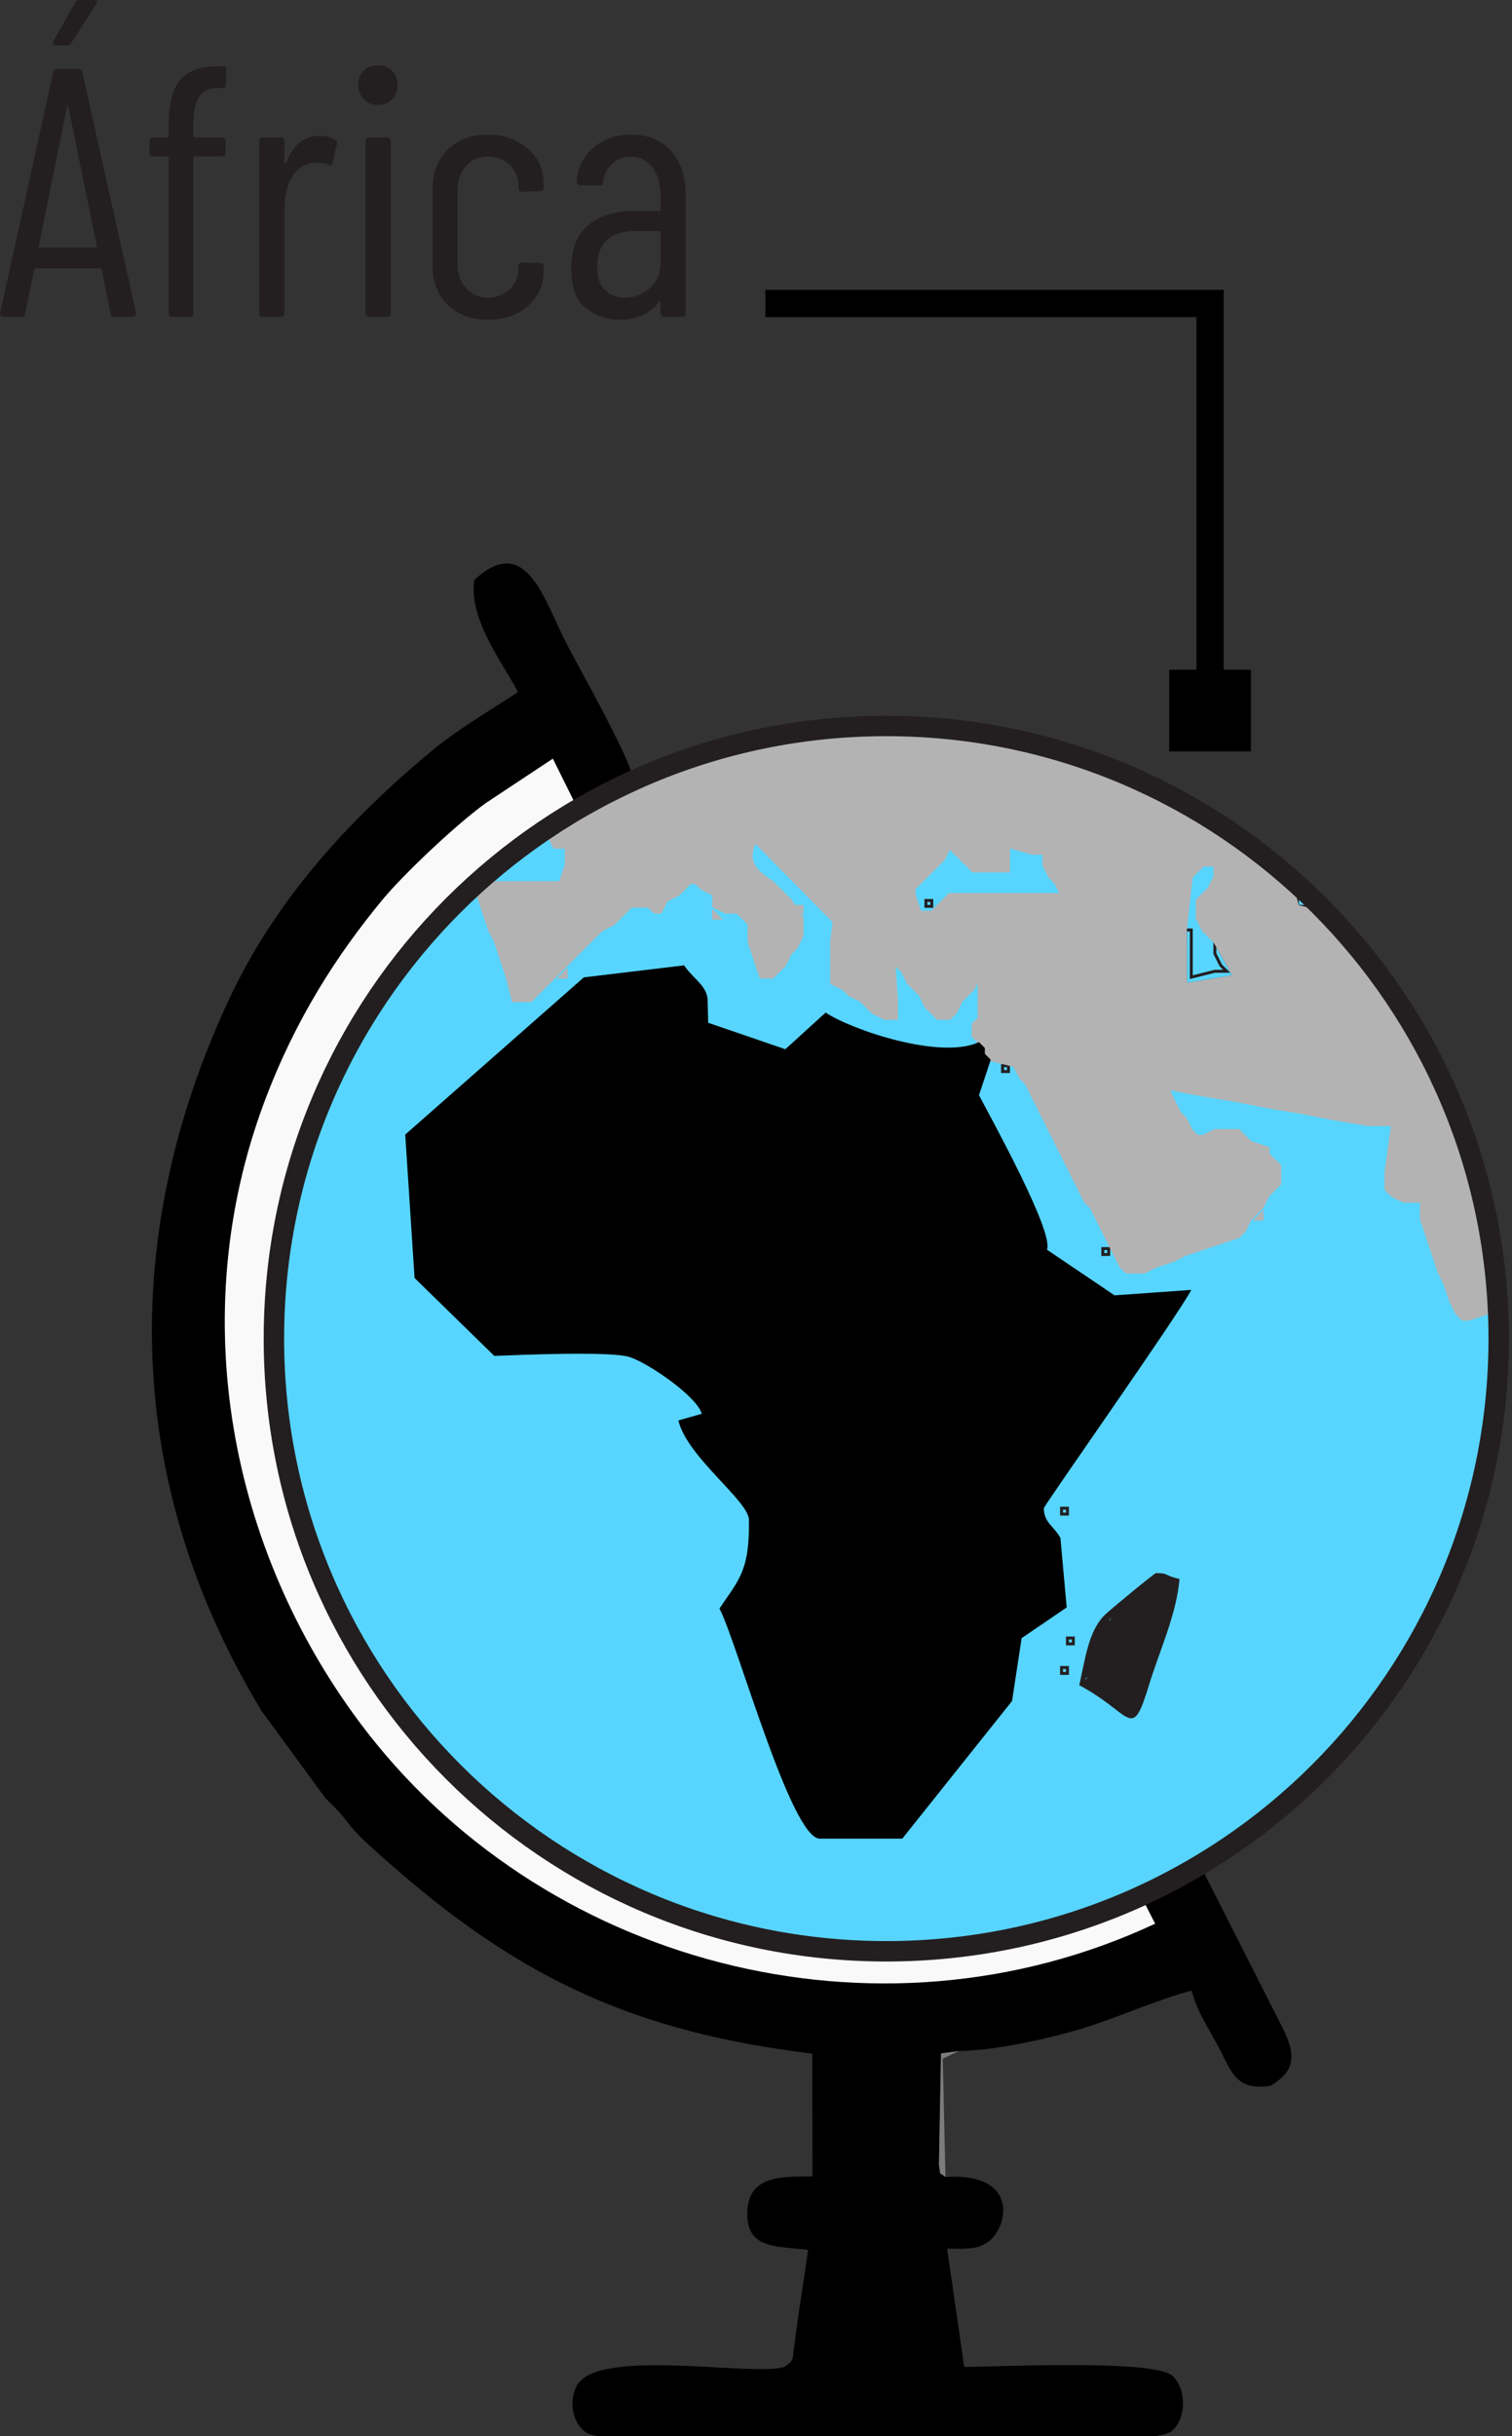 <svg xmlns:inkscape="http://www.inkscape.org/namespaces/inkscape" xmlns:sodipodi="http://sodipodi.sourceforge.net/DTD/sodipodi-0.dtd" xmlns:xlink="http://www.w3.org/1999/xlink" xmlns="http://www.w3.org/2000/svg" xmlns:svg="http://www.w3.org/2000/svg" id="svg1" width="148.024" height="238.385" viewBox="0 0 148.024 238.385" sodipodi:docname="DEL MUNDO JUEGOS catalogo.pdf"><rect x="0" y="0" width="148.024" height="238.385" fill="#333333" stroke="none"/><defs id="defs1"><clipPath id="clipPath432"><path d="m 862.169,1749.255 c 24.839,0 44.976,-20.137 44.976,-44.976 0,-24.84 -20.137,-44.976 -44.976,-44.976 -24.839,0 -44.976,20.137 -44.976,44.976 0,24.839 20.137,44.976 44.976,44.976" transform="translate(0,2.5000001e-5)" clip-rule="evenodd" id="path432"></path></clipPath><clipPath id="clipPath434"><path d="m 862.169,1749.255 c 24.839,0 44.976,-20.137 44.976,-44.976 0,-24.84 -20.137,-44.976 -44.976,-44.976 -24.839,0 -44.976,20.137 -44.976,44.976 0,24.839 20.137,44.976 44.976,44.976" transform="translate(0,2.5000001e-5)" clip-rule="evenodd" id="path434"></path></clipPath><clipPath id="clipPath436"><path d="m 862.169,1749.255 c 24.839,0 44.976,-20.137 44.976,-44.976 0,-24.84 -20.137,-44.976 -44.976,-44.976 -24.839,0 -44.976,20.137 -44.976,44.976 0,24.839 20.137,44.976 44.976,44.976" transform="translate(0,2.5000001e-5)" clip-rule="evenodd" id="path436"></path></clipPath><clipPath id="clipPath438"><path d="m 862.169,1749.255 c 24.839,0 44.976,-20.137 44.976,-44.976 0,-24.84 -20.137,-44.976 -44.976,-44.976 -24.839,0 -44.976,20.137 -44.976,44.976 0,24.839 20.137,44.976 44.976,44.976" transform="translate(0,2.5000001e-5)" clip-rule="evenodd" id="path438"></path></clipPath><clipPath id="clipPath440"><path d="m 862.169,1749.255 c 24.839,0 44.976,-20.137 44.976,-44.976 0,-24.84 -20.137,-44.976 -44.976,-44.976 -24.839,0 -44.976,20.137 -44.976,44.976 0,24.839 20.137,44.976 44.976,44.976" transform="translate(0,2.5000001e-5)" clip-rule="evenodd" id="path440"></path></clipPath><clipPath id="clipPath442"><path d="m 862.169,1749.255 c 24.839,0 44.976,-20.137 44.976,-44.976 0,-24.84 -20.137,-44.976 -44.976,-44.976 -24.839,0 -44.976,20.137 -44.976,44.976 0,24.839 20.137,44.976 44.976,44.976" transform="translate(0,2.5000001e-5)" clip-rule="evenodd" id="path442"></path></clipPath><clipPath id="clipPath444"><path d="m 862.169,1749.255 c 24.839,0 44.976,-20.137 44.976,-44.976 0,-24.84 -20.137,-44.976 -44.976,-44.976 -24.839,0 -44.976,20.137 -44.976,44.976 0,24.839 20.137,44.976 44.976,44.976" transform="translate(0,2.5000001e-5)" clip-rule="evenodd" id="path444"></path></clipPath><clipPath id="clipPath446"><path d="m 862.169,1749.255 c 24.839,0 44.976,-20.137 44.976,-44.976 0,-24.84 -20.137,-44.976 -44.976,-44.976 -24.839,0 -44.976,20.137 -44.976,44.976 0,24.839 20.137,44.976 44.976,44.976" transform="translate(0,2.5000001e-5)" clip-rule="evenodd" id="path446"></path></clipPath><clipPath id="clipPath448"><path d="m 862.169,1749.255 c 24.839,0 44.976,-20.137 44.976,-44.976 0,-24.84 -20.137,-44.976 -44.976,-44.976 -24.839,0 -44.976,20.137 -44.976,44.976 0,24.839 20.137,44.976 44.976,44.976" transform="translate(0,2.5000001e-5)" clip-rule="evenodd" id="path448"></path></clipPath><clipPath id="clipPath450"><path d="m 862.169,1749.255 c 24.839,0 44.976,-20.137 44.976,-44.976 0,-24.84 -20.137,-44.976 -44.976,-44.976 -24.839,0 -44.976,20.137 -44.976,44.976 0,24.839 20.137,44.976 44.976,44.976" transform="translate(0,2.5000001e-5)" clip-rule="evenodd" id="path450"></path></clipPath><clipPath id="clipPath452"><path d="m 862.169,1749.255 c 24.839,0 44.976,-20.137 44.976,-44.976 0,-24.84 -20.137,-44.976 -44.976,-44.976 -24.839,0 -44.976,20.137 -44.976,44.976 0,24.839 20.137,44.976 44.976,44.976" transform="translate(0,2.5000001e-5)" clip-rule="evenodd" id="path452"></path></clipPath><clipPath id="clipPath454"><path d="m 862.169,1749.255 c 24.839,0 44.976,-20.137 44.976,-44.976 0,-24.84 -20.137,-44.976 -44.976,-44.976 -24.839,0 -44.976,20.137 -44.976,44.976 0,24.839 20.137,44.976 44.976,44.976" transform="translate(0,2.5000001e-5)" clip-rule="evenodd" id="path454"></path></clipPath><clipPath id="clipPath456"><path d="m 862.169,1749.255 c 24.839,0 44.976,-20.137 44.976,-44.976 0,-24.84 -20.137,-44.976 -44.976,-44.976 -24.839,0 -44.976,20.137 -44.976,44.976 0,24.839 20.137,44.976 44.976,44.976" transform="translate(0,2.5000001e-5)" clip-rule="evenodd" id="path456"></path></clipPath><clipPath id="clipPath458"><path d="m 862.169,1749.255 c 24.839,0 44.976,-20.137 44.976,-44.976 0,-24.84 -20.137,-44.976 -44.976,-44.976 -24.839,0 -44.976,20.137 -44.976,44.976 0,24.839 20.137,44.976 44.976,44.976" transform="translate(0,2.5000001e-5)" clip-rule="evenodd" id="path458"></path></clipPath><clipPath id="clipPath460"><path d="m 862.169,1749.255 c 24.839,0 44.976,-20.137 44.976,-44.976 0,-24.84 -20.137,-44.976 -44.976,-44.976 -24.839,0 -44.976,20.137 -44.976,44.976 0,24.839 20.137,44.976 44.976,44.976" transform="translate(0,2.5000001e-5)" clip-rule="evenodd" id="path460"></path></clipPath><clipPath id="clipPath462"><path d="m 862.169,1749.255 c 24.839,0 44.976,-20.137 44.976,-44.976 0,-24.84 -20.137,-44.976 -44.976,-44.976 -24.839,0 -44.976,20.137 -44.976,44.976 0,24.839 20.137,44.976 44.976,44.976" transform="translate(0,2.5000001e-5)" clip-rule="evenodd" id="path462"></path></clipPath><clipPath id="clipPath464"><path d="m 862.169,1749.255 c 24.839,0 44.976,-20.137 44.976,-44.976 0,-24.84 -20.137,-44.976 -44.976,-44.976 -24.839,0 -44.976,20.137 -44.976,44.976 0,24.839 20.137,44.976 44.976,44.976" transform="translate(0,2.5000001e-5)" clip-rule="evenodd" id="path464"></path></clipPath></defs><g id="layer-Pr108" inkscape:groupmode="layer" inkscape:label="TEXTO" transform="translate(-11282.503,-157.203)"><path id="path425" d="m 881.914,1661.329 c -20.452,-9.548 -45.154,-3.011 -58.438,14.799 -9.478,12.708 -12.869,29.825 -6.964,45.576 2.275,6.069 5.345,10.778 8.63,14.762 1.592,1.931 5.531,5.636 7.628,7.135 l 4.909,3.252 1.633,-3.29 c -0.748,-0.795 -2.425,-1.639 -3.289,-2.293 -17.485,-13.232 -23.968,-35.771 -13.644,-56.399 4.229,-8.45 12.605,-16.619 22.208,-20.56 5.391,-2.212 11.651,-3.76 18.086,-3.497 10.65,0.435 10.022,1.765 17.557,3.805 z m -15.399,-18.592 c -0.542,0.435 -0.318,-0.037 -0.48,0.871 l 0.153,8.199 1.323,0.18 c 2.628,0.01 6.673,0.921 9.136,1.677 2.624,0.806 5.539,2.141 7.953,2.751 0.379,-1.556 1.396,-3.013 2.128,-4.441 0.815,-1.591 1.23,-2.941 3.652,-2.54 2.007,1.145 1.817,2.481 0.773,4.485 l -6.684,13.175 c 2.904,0.914 10.193,7.793 11.706,9.791 2.971,3.924 5.649,7.733 7.682,13.549 5.896,16.869 0.39,37.293 -11.923,47.311 -0.685,0.557 -0.74,0.721 -1.408,1.35 -2.293,2.163 -8.422,5.746 -11.439,7.017 -5.299,2.233 -11.679,3.59 -17.954,3.411 -3.212,-0.092 -6.761,-0.442 -9.661,-1.215 -2.978,-0.794 -5.246,-1.868 -7.955,-2.665 -0.53,1.875 -3.689,7.486 -4.723,9.443 -1.759,3.329 -3.001,8.458 -6.896,4.875 -0.381,-2.961 2.106,-6.054 3.221,-8.223 -2.279,-1.48 -4.527,-2.803 -6.418,-4.38 -6.006,-5.008 -11.372,-10.848 -14.784,-18.132 -8.099,-17.294 -7.752,-35.569 2.372,-52.283 l 4.683,-6.392 c 2.696,-2.608 0.529,-1.193 5.394,-5.388 9.121,-7.865 17.319,-11.776 30.369,-13.378 l 0.012,-9.007 c -2.318,0 -4.675,0.044 -4.784,-2.551 -0.118,-2.785 2.049,-2.559 4.464,-2.842 -0.208,-1.44 -0.43,-2.935 -0.662,-4.442 -0.119,-0.778 -0.211,-1.593 -0.327,-2.354 -0.193,-1.271 0.019,-1.285 -0.77,-1.804 -2.395,-0.717 -13.628,1.451 -15.22,-1.355 -0.592,-1.045 -0.414,-2.75 0.731,-3.497 1.317,-0.859 18.489,-0.45 21.57,-0.45 3.366,0 19.864,-0.667 21.401,0.613 1.012,0.843 1.129,3.033 0.03,4.044 -1.344,1.237 -13.161,0.646 -15.289,0.649 l -1.255,8.685 c 1.247,0 2.12,-0.106 2.966,0.465 1.501,1.012 2.434,5.135 -3.085,4.798" style="fill:#000000;fill-opacity:1;fill-rule:evenodd;stroke:none" transform="matrix(1.333,0,0,-1.333,10220,2560)"></path><path id="path426" d="m 881.914,1661.329 -1.685,3.291 c -7.535,-2.039 -6.907,-3.369 -17.557,-3.805 -6.435,-0.263 -12.694,1.285 -18.086,3.497 -9.604,3.941 -17.979,12.11 -22.208,20.56 -10.324,20.628 -3.841,43.167 13.644,56.399 0.864,0.654 2.542,1.497 3.289,2.293 l -1.633,3.29 -4.909,-3.252 c -2.097,-1.499 -6.036,-5.204 -7.628,-7.135 -3.285,-3.983 -6.355,-8.692 -8.63,-14.762 -5.905,-15.752 -2.514,-32.868 6.964,-45.576 13.283,-17.81 37.986,-24.347 58.438,-14.799" style="fill:#f9f9f9;fill-opacity:1;fill-rule:evenodd;stroke:none" transform="matrix(1.333,0,0,-1.333,10220,2560)"></path><path id="path427" d="m 866.514,1642.737 -0.197,8.684 1.193,0.566 -1.323,-0.18 -0.153,-8.199 c 0.162,-0.908 -0.062,-0.436 0.48,-0.871" style="fill:#7c7c7c;fill-opacity:1;fill-rule:evenodd;stroke:none" transform="matrix(1.333,0,0,-1.333,10220,2560)"></path><path id="path428" d="m 885.947,1779.268 h -32.657 v 2 h 32.657 l 1,-1 z m 0,2 h 1 v -1 z m -1,-30.885 v 29.884 h 2 v -29.884 z m 4,3 v -6 h -6 v 6 z" style="fill:#000000;fill-opacity:1;fill-rule:nonzero;stroke:none" transform="matrix(1.333,0,0,-1.333,10220,2560)"></path><path id="path429" d="m 8.741,0.001 c -0.164,0 -0.27,-0.082 -0.293,-0.234 L 7.804,-3.456 c 0,-0.023 0,-0.059 -0.035,-0.082 -0.023,-0.023 -0.07,-0.023 -0.094,-0.023 H 2.964 c -0.023,0 -0.047,0 -0.082,0.023 -0.023,0.023 -0.047,0.059 -0.047,0.082 l -0.656,3.223 c -0.023,0.152 -0.094,0.234 -0.281,0.234 H 0.573 c -0.082,0 -0.152,-0.023 -0.188,-0.082 -0.047,-0.047 -0.07,-0.129 -0.047,-0.199 L 4.241,-17.964 c 0.023,-0.164 0.129,-0.234 0.281,-0.234 h 1.559 c 0.188,0 0.258,0.07 0.293,0.234 l 3.949,17.684 v 0.047 c 0,0.152 -0.082,0.234 -0.234,0.234 z M 3.175,-5.179 c 0,0.082 0.023,0.105 0.07,0.105 H 7.359 c 0.047,0 0.082,-0.023 0.082,-0.105 L 5.355,-15.397 c -0.023,-0.047 -0.023,-0.07 -0.047,-0.07 -0.035,0 -0.035,0.023 -0.059,0.07 z M 4.417,-19.921 c -0.105,0 -0.176,-0.023 -0.211,-0.105 -0.023,-0.047 -0.023,-0.129 0.035,-0.199 l 1.605,-2.836 c 0.082,-0.129 0.188,-0.188 0.316,-0.188 h 1.066 c 0.105,0 0.176,0.023 0.211,0.082 0.023,0.082 0,0.152 -0.059,0.234 l -1.816,2.836 c -0.082,0.129 -0.188,0.176 -0.316,0.176 z m 11.944,3.129 c -0.656,0 -1.125,0.199 -1.406,0.645 -0.293,0.445 -0.422,1.148 -0.422,2.086 v 0.797 c 0,0.082 0.035,0.105 0.105,0.105 h 2.004 c 0.188,0 0.258,0.082 0.258,0.258 v 0.867 c 0,0.176 -0.07,0.258 -0.258,0.258 h -2.004 c -0.07,0 -0.105,0.023 -0.105,0.105 v 11.414 c 0,0.176 -0.07,0.258 -0.258,0.258 h -1.301 c -0.176,0 -0.258,-0.082 -0.258,-0.258 V -11.671 c 0,-0.082 -0.023,-0.105 -0.105,-0.105 h -1.043 c -0.176,0 -0.258,-0.082 -0.258,-0.258 V -12.901 c 0,-0.176 0.082,-0.258 0.258,-0.258 h 1.043 c 0.082,0 0.105,-0.023 0.105,-0.105 v -0.832 c 0,-1.5 0.281,-2.602 0.832,-3.27 0.551,-0.68 1.477,-1.02 2.777,-1.02 h 0.363 c 0.188,0 0.27,0.082 0.27,0.258 l -0.035,1.066 c 0,0.188 -0.07,0.27 -0.258,0.27 z m 7.465,3.504 c 0.445,0 0.809,0.105 1.113,0.293 0.129,0.07 0.164,0.176 0.129,0.328 l -0.305,1.359 c -0.035,0.152 -0.129,0.199 -0.316,0.152 -0.211,-0.105 -0.469,-0.152 -0.785,-0.152 -0.129,0 -0.223,0 -0.305,0.023 -0.621,0.023 -1.148,0.363 -1.535,0.961 -0.387,0.621 -0.598,1.383 -0.598,2.262 v 7.805 c 0,0.176 -0.082,0.258 -0.258,0.258 H 19.643 c -0.188,0 -0.27,-0.082 -0.27,-0.258 V -12.901 c 0,-0.176 0.082,-0.258 0.27,-0.258 h 1.324 c 0.176,0 0.258,0.082 0.258,0.258 v 1.57 c 0,0.047 0.023,0.07 0.047,0.07 0.035,0 0.059,-0.023 0.082,-0.047 0.492,-1.324 1.324,-1.98 2.473,-1.98 z m 4.266,-2.262 c -0.445,0 -0.785,-0.129 -1.043,-0.41 -0.281,-0.293 -0.41,-0.633 -0.41,-1.043 0,-0.445 0.129,-0.785 0.41,-1.066 0.258,-0.258 0.598,-0.387 1.043,-0.387 0.41,0 0.75,0.129 1.043,0.387 0.258,0.281 0.387,0.621 0.387,1.066 0,0.41 -0.129,0.75 -0.387,1.043 -0.293,0.281 -0.633,0.41 -1.043,0.41 z m -0.656,15.551 c -0.176,0 -0.258,-0.082 -0.258,-0.258 V -12.901 c 0,-0.176 0.082,-0.258 0.258,-0.258 h 1.324 c 0.188,0 0.27,0.082 0.27,0.258 v 12.645 c 0,0.176 -0.082,0.258 -0.27,0.258 z m 8.713,0.211 c -1.219,0 -2.215,-0.363 -2.941,-1.09 -0.75,-0.738 -1.113,-1.699 -1.113,-2.895 V -9.386 c 0,-1.172 0.363,-2.133 1.113,-2.883 0.762,-0.727 1.723,-1.102 2.941,-1.102 0.809,0 1.535,0.164 2.156,0.504 0.633,0.328 1.125,0.75 1.465,1.301 0.328,0.539 0.492,1.16 0.492,1.816 v 0.258 c 0,0.188 -0.082,0.258 -0.258,0.258 l -1.336,0.059 c -0.176,0 -0.258,-0.082 -0.258,-0.258 v -0.188 c 0,-0.574 -0.211,-1.066 -0.621,-1.512 -0.445,-0.41 -0.984,-0.621 -1.641,-0.621 -0.645,0 -1.195,0.234 -1.582,0.68 -0.422,0.469 -0.633,1.066 -0.633,1.816 V -3.901 c 0,0.762 0.211,1.359 0.633,1.793 0.387,0.469 0.938,0.703 1.582,0.703 0.656,0 1.195,-0.211 1.641,-0.645 0.41,-0.422 0.621,-0.914 0.621,-1.488 V -3.714 c 0,-0.188 0.082,-0.27 0.258,-0.27 l 1.336,0.035 c 0.176,0 0.258,0.07 0.258,0.258 v 0.281 c 0,1.043 -0.363,1.898 -1.125,2.578 -0.75,0.703 -1.77,1.043 -2.988,1.043 z M 46.687,-13.37 c 1.219,0 2.18,0.398 2.906,1.172 0.727,0.809 1.09,1.852 1.09,3.176 v 8.766 c 0,0.176 -0.07,0.258 -0.258,0.258 h -1.324 c -0.176,0 -0.258,-0.082 -0.258,-0.258 V -1.042 c 0,-0.023 0,-0.047 -0.023,-0.07 -0.023,0 -0.082,0.023 -0.105,0.047 -0.656,0.855 -1.617,1.277 -2.883,1.277 -0.973,0 -1.77,-0.293 -2.473,-0.832 -0.703,-0.551 -1.066,-1.512 -1.066,-2.895 0,-1.477 0.41,-2.543 1.266,-3.246 0.867,-0.68 1.98,-1.008 3.363,-1.008 h 1.816 c 0.082,0 0.105,-0.035 0.105,-0.105 V -8.893 c 0,-0.855 -0.211,-1.559 -0.598,-2.074 -0.387,-0.527 -0.938,-0.785 -1.617,-0.785 -0.516,0 -0.961,0.188 -1.324,0.516 -0.387,0.34 -0.598,0.785 -0.68,1.336 0,0.176 -0.07,0.258 -0.258,0.258 l -1.453,-0.023 c -0.082,0 -0.152,-0.035 -0.188,-0.082 -0.047,-0.059 -0.07,-0.105 -0.047,-0.188 0.082,-1.008 0.492,-1.84 1.254,-2.496 0.75,-0.621 1.664,-0.938 2.754,-0.938 z m -0.469,11.965 c 0.703,0 1.324,-0.234 1.84,-0.703 0.527,-0.434 0.785,-1.09 0.785,-1.898 v -2.18 c 0,-0.082 -0.023,-0.105 -0.105,-0.105 h -1.84 c -0.832,0 -1.488,0.211 -1.98,0.645 -0.492,0.445 -0.727,1.125 -0.727,1.98 0,0.75 0.176,1.324 0.574,1.688 0.363,0.398 0.855,0.574 1.453,0.574 z m 0,0" style="fill:#231f20;fill-opacity:1;fill-rule:nonzero;stroke:none" aria-label="&#xC1;frica" transform="matrix(1.333,0,0,1.333,11282.063,188.202)"></path><path id="path430" d="m 862.169,1749.255 c 24.839,0 44.976,-20.137 44.976,-44.976 0,-24.84 -20.137,-44.976 -44.976,-44.976 -24.839,0 -44.976,20.137 -44.976,44.976 0,24.839 20.137,44.976 44.976,44.976" style="fill:#57d5ff;fill-opacity:1;fill-rule:evenodd;stroke:none" transform="matrix(1.333,0,0,-1.333,10220,2560)"></path><path id="path431" d="m 846.451,1749.007 v 0.433 h -0.433 v -0.433 z" style="fill:none;stroke:#231f20;stroke-width:0.216;stroke-linecap:butt;stroke-linejoin:miter;stroke-miterlimit:22.926;stroke-dasharray:none;stroke-opacity:1" transform="matrix(1.333,0,0,-1.333,10220,2560)" clip-path="url(#clipPath432)"></path><path id="path433" d="m 835.622,1754.638 -0.433,-0.867 -0.433,-0.433 -0.433,-0.432 v -1.3 l 0.866,-0.433 0.433,-0.866 0.433,-0.433 0.433,-0.433 v -0.433 -1.732 l -0.433,-0.433 v -1.299 h 5.198 l 0.433,0.433 v 0.433 0.433 2.166 l -0.433,0.433 -0.434,0.433 -0.433,0.433 -0.433,0.433 -0.866,0.433 -0.433,0.433 -0.433,0.867 -0.434,1.299 -0.433,0.867 -0.434,0.433 h -0.866 z m 0.433,-6.931 h 0.433 l -0.433,0.433 z" style="fill:none;stroke:#231f20;stroke-width:0.216;stroke-linecap:butt;stroke-linejoin:miter;stroke-miterlimit:22.926;stroke-dasharray:none;stroke-opacity:1" transform="matrix(1.333,0,0,-1.333,10220,2560)" clip-path="url(#clipPath434)"></path><path id="path435" d="m 835.188,1745.975 v 0.433 h -0.433 v -0.433 z" style="fill:none;stroke:#231f20;stroke-width:0.216;stroke-linecap:butt;stroke-linejoin:miter;stroke-miterlimit:22.926;stroke-dasharray:none;stroke-opacity:1" transform="matrix(1.333,0,0,-1.333,10220,2560)" clip-path="url(#clipPath436)"></path><path id="path437" d="m 831.724,1750.739 -0.433,-0.866 -0.433,-0.866 -0.433,-0.433 -0.433,-0.867 0.866,-1.299 0.433,-0.433 0.433,-0.433 0.433,-0.433 h 1.3 l 0.433,0.433 0.433,0.433 0.433,0.867 0.866,0.866 v 0.433 l -0.866,0.433 -0.433,0.433 -0.433,0.433 -0.433,0.866 -0.434,0.433 -0.433,0.433 h -0.433 z m 3.898,-3.898 v 0.433 l -0.433,-0.433 z m -6.064,-0.433 h 0.433 l -0.433,0.433 z" style="fill:none;stroke:#231f20;stroke-width:0.216;stroke-linecap:butt;stroke-linejoin:miter;stroke-miterlimit:22.926;stroke-dasharray:none;stroke-opacity:1" transform="matrix(1.333,0,0,-1.333,10220,2560)" clip-path="url(#clipPath438)"></path><path id="path439" d="m 832.156,1744.242 v 0.433 h -0.433 v -0.433 z" style="fill:none;stroke:#231f20;stroke-width:0.216;stroke-linecap:butt;stroke-linejoin:miter;stroke-miterlimit:22.926;stroke-dasharray:none;stroke-opacity:1" transform="matrix(1.333,0,0,-1.333,10220,2560)" clip-path="url(#clipPath440)"></path><path id="path441" d="m 836.488,1741.643 v 0.432 h -0.433 v -0.432 z" style="fill:none;stroke:#231f20;stroke-width:0.216;stroke-linecap:butt;stroke-linejoin:miter;stroke-miterlimit:22.926;stroke-dasharray:none;stroke-opacity:1" transform="matrix(1.333,0,0,-1.333,10220,2560)" clip-path="url(#clipPath442)"></path><path id="path443" d="m 865.51,1736.012 v 0.433 h -0.433 v -0.433 z" style="fill:none;stroke:#231f20;stroke-width:0.216;stroke-linecap:butt;stroke-linejoin:miter;stroke-miterlimit:22.926;stroke-dasharray:none;stroke-opacity:1" transform="matrix(1.333,0,0,-1.333,10220,2560)" clip-path="url(#clipPath444)"></path><path id="path445" d="m 892.365,1736.012 v 1.733 h -0.433 l 0.433,-1.733 1.732,-0.433 -0.005,3.522 -2.16,-0.49 h 1.732 v -2.599 h -1.299 z" style="fill:none;stroke:#231f20;stroke-width:0.216;stroke-linecap:butt;stroke-linejoin:miter;stroke-miterlimit:22.926;stroke-dasharray:none;stroke-opacity:1" transform="matrix(1.333,0,0,-1.333,10220,2560)" clip-path="url(#clipPath446)"></path><path id="path447" d="m 886.301,1733.413 v -0.866 l 0.433,-0.867 0.432,-0.433 h -0.866 l -1.732,-0.433 v 3.465 h -0.433 l 0.017,-4.006 3.576,0.602 z" style="fill:none;stroke:#231f20;stroke-width:0.216;stroke-linecap:butt;stroke-linejoin:miter;stroke-miterlimit:22.926;stroke-dasharray:none;stroke-opacity:1" transform="matrix(1.333,0,0,-1.333,10220,2560)" clip-path="url(#clipPath448)"></path><path id="path449" d="m 871.141,1723.884 v 0.433 h -0.433 v -0.433 z" style="fill:none;stroke:#231f20;stroke-width:0.216;stroke-linecap:butt;stroke-linejoin:miter;stroke-miterlimit:22.926;stroke-dasharray:none;stroke-opacity:1" transform="matrix(1.333,0,0,-1.333,10220,2560)" clip-path="url(#clipPath450)"></path><path id="path451" d="m 878.504,1710.456 v 0.433 h -0.433 v -0.433 z" style="fill:none;stroke:#231f20;stroke-width:0.216;stroke-linecap:butt;stroke-linejoin:miter;stroke-miterlimit:22.926;stroke-dasharray:none;stroke-opacity:1" transform="matrix(1.333,0,0,-1.333,10220,2560)" clip-path="url(#clipPath452)"></path><path id="path453" d="m 891.932,1737.745 v 0.866 l 2.16,0.49 0.005,-3.522 -1.732,0.433 -0.433,1.733 z m -27.722,-0.433 0.433,0.433 0.433,0.433 0.433,0.433 0.433,0.433 0.433,0.433 0.433,0.866 0.433,-0.433 0.433,-0.433 0.433,-0.433 0.433,-0.433 h 2.599 l 0.008,1.792 1.725,-0.492 h 0.867 v -0.866 l 0.433,-0.866 0.433,-0.433 0.433,-0.867 h -2.599 -5.631 l -0.433,-0.433 -0.433,-0.433 -0.433,-0.433 h -0.867 l -0.433,1.299 v 0.433 z m 21.658,0 -0.433,-0.433 -0.433,-0.433 v -1.299 l 0.433,-0.867 0.433,-0.433 0.433,-0.433 1.428,-2.538 -3.576,-0.602 -0.017,4.006 0.433,3.898 0.433,0.433 0.433,0.433 h 0.867 v -0.866 z m 10.829,45.048 h -0.866 l -0.866,-0.432 -1.3,-0.433 -0.866,-0.433 -1.3,-0.433 -0.866,-0.433 -0.433,-0.433 -0.433,-0.433 -0.433,-0.433 -0.433,-0.434 h -0.433 -0.433 l -0.433,-0.433 v -0.433 -0.433 l -0.433,-0.433 -0.432,-0.433 -0.433,-0.433 -0.433,-0.433 -0.433,-0.433 -0.433,-0.433 v -0.867 h 0.866 v -0.866 l 0.433,-0.433 0.433,-0.433 0.432,-0.433 0.433,-0.433 0.433,-0.433 0.433,-0.433 0.433,-0.866 -6.497,-0.433 -0.433,-0.433 -0.866,-0.434 -0.433,-0.433 -0.867,-0.433 -0.433,-0.433 -0.867,-0.433 -0.433,-0.433 -0.866,-0.433 -0.433,-0.433 -0.867,-0.433 -0.866,-0.433 -0.433,-0.433 -0.433,-0.433 -0.866,-0.433 -0.433,-0.433 h -0.867 l -0.433,0.433 -0.433,0.433 -0.433,0.433 -0.433,0.433 -0.433,0.433 h 3.466 0.866 l 0.433,0.433 0.866,1.299 0.433,0.867 0.433,0.433 0.433,0.433 v 0.867 l -0.867,0.433 -1.732,0.433 -1.733,0.433 -2.166,0.433 -1.732,0.433 -2.166,0.433 -1.733,0.433 -1.732,0.433 h -0.433 l -1.733,-0.433 -1.733,-0.433 -1.732,-0.433 -1.733,-0.433 -2.166,-0.433 -0.433,-0.433 -0.433,-0.433 -0.433,-0.433 -0.432,-0.867 -0.433,-0.866 -0.433,-0.433 -0.433,-0.433 -0.433,-0.433 -0.433,-0.866 -0.433,-0.433 -0.433,-0.433 -0.433,-0.866 -0.433,-0.433 -0.433,-0.866 -0.866,-0.866 -0.433,-0.433 -0.433,-0.866 -0.433,-0.433 -0.433,-0.433 -0.433,-3.466 v -1.733 h 2.599 l 3.032,0.433 v -1.299 l 0.433,-1.3 h 1.732 l 1.3,0.433 1.733,0.433 0.866,0.433 0.433,3.898 v 0.433 l -0.866,0.433 -0.433,0.433 v 0.867 l 0.433,0.433 0.433,0.433 0.433,0.866 0.433,0.433 0.433,0.433 0.433,0.866 0.433,0.433 0.866,0.867 0.867,-0.433 0.433,-0.433 v -0.866 l -0.867,-0.433 -0.433,-0.433 -0.866,-0.867 -0.433,-0.433 -0.433,-0.433 v -0.433 l 0.433,-0.867 0.433,-1.3 0.433,-0.433 0.433,-0.433 h 0.867 l 1.3,0.433 1.3,0.433 0.866,0.433 h 0.866 l 0.433,-0.433 0.433,-0.866 h -1.299 l -1.299,-0.433 -0.867,-0.433 -1.3,-0.433 -1.733,-0.433 -0.433,-0.433 -0.866,-0.433 v -2.165 h -4.765 -0.433 -0.432 l -2.166,0.433 -0.433,0.433 -0.433,0.867 h -0.866 l -1.3,-0.433 -0.433,-0.433 v -1.3 l 0.433,-0.866 v -1.299 l -0.866,-0.433 -0.433,-0.433 -0.433,-0.432 -0.433,-0.433 -0.433,-0.433 -0.433,-0.433 -0.433,-0.866 h -2.166 l -0.433,-0.433 -1.299,-0.866 -0.433,-0.433 -0.433,-0.433 -0.866,-0.433 -0.434,-0.433 v -0.432 l 0.434,-0.433 0.433,-0.867 h 0.867 v -0.866 -0.433 l -0.433,-1.3 h -4.764 -0.867 l -0.433,-0.433 v -0.433 l 0.433,-1.299 0.433,-1.299 0.434,-0.866 0.433,-1.3 0.433,-1.299 0.433,-1.732 h 1.299 l 0.433,0.433 0.433,0.433 0.434,0.433 0.433,0.433 0.867,0.866 0.433,0.433 0.433,0.433 0.433,0.433 0.433,0.433 0.433,0.433 0.434,0.433 0.866,0.433 0.433,0.434 0.433,0.433 0.433,0.433 h 1.3 l 0.433,-0.433 h 0.433 l 0.433,0.866 0.866,0.433 0.433,0.433 0.433,0.433 h 0.433 l 0.433,-0.433 0.867,-0.433 v -0.433 -0.433 l 0.866,-0.433 h 0.867 l 0.433,-0.433 0.432,-0.434 v -0.866 -0.433 l 0.433,-1.3 0.433,-1.299 h 0.866 l 0.433,0.433 0.433,0.433 0.433,0.867 0.433,0.433 0.433,0.867 v 1.3 l -0.866,1.299 -0.433,0.433 -0.433,0.433 -0.433,0.433 c -1.258,0.843 -2.011,1.494 -1.299,3.032 l 5.816,-5.892 -0.184,-1.472 v -3.033 l 0.866,-0.433 0.433,-0.433 0.867,-0.433 0.433,-0.433 0.433,-0.433 0.866,-0.433 h 0.866 v 1.299 l -0.238,3.53 0.238,-0.931 0.433,-0.433 0.433,-0.866 0.433,-0.433 0.433,-0.433 0.433,-0.867 0.433,-0.433 0.433,-0.433 h 0.866 l 0.433,0.433 0.433,0.866 0.433,0.433 0.433,0.433 0.433,0.866 v -3.032 l -0.433,-0.433 v -0.867 l 0.433,-0.433 0.433,-0.433 v -0.433 l 0.433,-0.433 1.733,-0.433 0.433,-0.866 0.433,-0.433 0.433,-0.866 0.433,-0.866 0.433,-0.867 0.433,-0.866 0.433,-0.867 0.433,-0.866 0.433,-0.866 0.433,-0.866 0.433,-0.867 0.433,-0.866 0.433,-0.433 0.433,-0.867 0.433,-0.866 0.433,-0.866 0.433,-0.866 0.433,-0.867 0.433,-0.433 h 1.3 l 0.866,0.433 1.299,0.433 0.867,0.433 1.299,0.433 1.3,0.433 1.299,0.433 0.433,0.433 0.433,0.866 0.867,0.867 0.433,0.866 0.433,0.433 0.433,0.433 v 1.299 l -0.433,0.433 -0.433,0.433 v 0.433 l -1.3,0.432 -0.433,0.433 -0.433,0.433 h -1.732 l -0.867,-0.433 h -0.433 l -0.433,0.433 -0.433,0.866 -0.433,0.433 -0.433,0.867 -0.429,0.921 2.595,-0.488 2.599,-0.433 2.166,-0.433 2.599,-0.433 2.166,-0.433 2.599,-0.433 h 1.782 l -0.483,-3.462 v -0.433 -0.433 -0.433 l 0.433,-0.433 0.866,-0.433 h 1.3 v -1.3 l 0.433,-1.299 0.433,-1.299 0.433,-1.3 0.433,-0.866 0.433,-1.299 0.433,-0.866 0.433,-0.433 h 0.432 l 1.3,0.433 2.166,0.433 0.866,0.433 0.433,2.599 v 0.433 l -0.433,1.732 h 0.867 v 0.867 h 0.866 l 0.433,0.433 0.433,0.433 1.732,1.3 0.433,0.433 0.866,0.433 0.433,0.433 0.433,0.433 0.433,1.299 0.433,1.732 h 0.867 v -0.867 -2.598 l 0.433,-0.867 0.433,-0.866 0.433,-0.867 0.433,-0.866 0.433,-0.867 0.866,-2.166 0.433,-0.866 0.433,-0.867 0.433,-0.866 0.433,-0.866 0.433,-1.299 0.433,-0.434 0.433,-0.867 0.433,-0.433 -3.463,-0.483 3.896,-4.715 v -0.433 l 0.433,-0.433 0.866,-1.299 0.433,-0.433 0.433,-0.433 0.433,-0.433 0.433,-0.433 0.433,-0.433 0.433,-0.433 0.433,-0.433 0.433,-0.433 0.433,-0.433 0.433,-0.867 1.733,-0.433 0.433,-0.433 h 0.433 1.3 l 2.599,-0.433 h 2.166 v 0.866 l -0.433,1.733 -0.866,0.433 -1.3,0.433 -1.299,0.433 -0.866,0.433 -1.3,0.433 -1.3,1.732 -0.433,0.866 -0.433,1.299 -0.433,0.867 -2.165,0.433 h -0.866 l 0.007,1.359 1.725,-0.492 h 0.866 l 0.433,0.433 0.433,0.433 0.433,0.433 v 0.866 l -0.433,0.433 -0.433,0.433 -0.866,0.433 -0.866,0.433 -0.433,0.434 -0.433,0.433 h -0.866 v 1.299 l -0.433,2.166 -0.433,1.299 h 0.867 v -0.867 l 0.433,-0.866 0.433,-0.434 0.433,-1.298 0.433,-0.433 h 1.299 l 0.866,0.433 0.433,0.433 0.867,0.433 0.866,0.433 0.867,0.434 0.866,0.433 v 1.299 l -0.432,0.433 -0.433,0.866 -0.433,0.433 -0.433,0.433 -0.433,0.866 -0.433,0.433 -0.433,0.867 h 0.867 l 0.866,0.433 0.433,0.433 0.866,0.433 0.866,0.433 0.866,0.433 0.433,0.433 0.867,0.433 0.433,0.433 0.866,0.433 1.299,0.432 0.433,0.433 0.433,0.433 0.866,0.433 0.867,0.433 0.867,0.433 0.433,0.433 v 0.433 l -0.433,6.064 -0.433,3.898 h 0.866 l 0.433,0.433 h 1.299 l 0.433,-1.299 0.433,-1.732 0.433,-0.866 h 1.3 l 0.433,0.433 0.866,0.433 0.433,0.433 0.867,0.433 0.433,0.433 0.433,0.433 v 0.866 l -0.433,1.299 v 0.867 l 0.433,0.433 0.866,0.433 0.433,0.434 0.867,0.433 0.433,0.433 0.867,0.433 0.433,0.433 0.433,0.433 1.299,0.433 0.433,0.866 0.433,1.3 v 1.733 h 2.166 l 1.3,0.432 v 6.931 l -0.433,0.433 h -0.867 l -1.733,-0.433 -1.798,-0.411 0.499,0.845 0.433,1.299 0.866,0.433 0.867,0.433 0.433,0.433 1.3,0.433 0.433,0.433 0.866,0.432 0.866,0.433 0.866,0.433 4.332,0.433 3.898,0.433 h 1.3 0.433 0.866 l -0.432,-0.433 -0.433,-0.433 -0.433,-0.867 -0.433,-0.432 -0.433,-0.433 -0.433,-0.433 v -2.599 l 0.433,-2.599 0.433,-2.166 0.433,-0.866 h 0.433 l 0.433,0.433 0.432,0.866 0.433,0.433 0.866,1.299 0.433,0.433 0.433,0.432 0.433,0.867 0.433,0.433 0.433,0.433 0.433,0.433 0.433,0.866 0.866,0.866 v 2.166 l -0.433,1.733 h 2.165 l 3.466,0.433 4.331,0.433 0.433,0.433 v 14.294 h -2.166 l -3.898,-0.433 h -5.631 l -0.866,0.433 -0.433,0.433 -0.867,0.433 -3.032,0.433 -4.764,0.433 -4.766,0.433 -0.433,0.433 -0.433,0.867 -0.433,0.866 -0.433,0.433 -0.433,0.866 h -0.866 l -0.434,-0.433 -0.866,-0.433 -0.433,-0.866 -0.433,-0.433 -0.433,-0.433 -0.433,-0.433 -0.433,-0.433 h -6.064 l -3.899,0.433 -4.331,0.433 -3.898,0.433 -3.899,0.433 -2.599,0.433 0.433,0.433 0.867,0.433 0.432,0.433 0.866,0.433 1.3,0.433 0.433,0.433 0.433,0.433 0.866,0.434 0.867,0.433 v 0.867 l -1.733,0.433 -1.733,0.433 -2.165,0.433 -1.733,0.433 -2.166,0.432 h -3.031 l -1.3,-0.432 -0.867,-0.433 -1.3,-0.433 -1.299,-0.433 -0.866,-0.433 -1.3,-0.433 -0.867,-0.433 -1.299,-0.433 -1.3,-0.434 -1.299,-0.433 -0.866,-0.433 -1.3,-0.433 -1.299,-0.433 -0.867,-0.433 -0.432,-0.867 -0.433,-0.866 -0.433,-0.867 -2.166,0.433 -1.299,0.433 -2.166,0.433 -1.733,0.433 h -2.166 l -0.433,-0.433 -0.433,-0.433 -0.433,-0.433 -0.434,-0.433 -0.866,-0.433 -0.433,-0.433 -0.433,-0.433 -0.433,-0.433 -0.433,-0.433 -0.433,-0.433 v -0.433 l 0.433,-0.866 h -0.433 l -0.867,0.433 -0.433,0.433 -0.866,0.433 -0.866,0.433 -0.433,0.433 -0.866,0.433 -1.299,0.867 -0.433,0.433 0.433,0.433 0.433,0.433 0.433,0.433 0.433,0.433 0.433,0.433 0.433,0.866 3.465,1.732 0.433,0.434 0.866,0.433 1.3,0.433 1.299,0.433 0.433,1.3 -0.433,0.866 -0.844,0.47 -1.322,-0.47 z m -2.166,-4.764 v 0.433 l -0.433,-0.433 z m -1.732,-0.867 v 0.433 l -0.433,-0.433 z m -2.166,-3.465 h -0.433 l 0.433,-0.433 z m 89.663,-22.524 v 0.433 l -0.433,-0.433 z m -3.898,-5.198 v 0.433 l -0.433,-0.433 z m -44.181,-50.246 h -0.433 l 0.433,-0.433 z m -7.364,0.433 h 0.433 l -0.433,0.433 z m -5.198,14.728 h 0.433 l -0.433,0.433 z m -6.064,3.465 v 0.433 l -0.433,-0.433 z m -0.867,-0.433 v 0.433 l -0.433,-0.433 z m -22.957,-0.433 v 0.433 l -0.433,-0.433 z m -33.786,22.957 h -0.433 l 0.433,-0.433 z m -6.497,-0.866 h 0.433 l -0.433,0.433 z m -10.829,-4.332 v 0.433 l -0.433,-0.433 z m 0.433,13.861 v -0.433 l 0.433,0.433 z m 3.465,1.299 v -0.433 l 0.433,0.433 z m 15.594,15.161 v -0.433 l 0.433,0.433 z m 0.866,1.733 v 0.433 l -0.433,-0.433 z m -12.561,-0.866 v -0.433 l 0.433,0.433 z m 29.021,3.465 v 0.433 l -0.433,-0.433 z" style="fill:#b3b3b3;fill-opacity:1;fill-rule:evenodd;stroke:#b3b3b3;stroke-width:0.216;stroke-linecap:butt;stroke-linejoin:miter;stroke-miterlimit:22.926;stroke-dasharray:none;stroke-opacity:1" transform="matrix(1.333,0,0,-1.333,10220,2560)" clip-path="url(#clipPath454)"></path><path id="path455" d="m 875.472,1691.397 v 0.433 h -0.433 v -0.433 z" style="fill:none;stroke:#231f20;stroke-width:0.216;stroke-linecap:butt;stroke-linejoin:miter;stroke-miterlimit:22.926;stroke-dasharray:none;stroke-opacity:1" transform="matrix(1.333,0,0,-1.333,10220,2560)" clip-path="url(#clipPath456)"></path><path id="path457" d="m 875.905,1681.868 v 0.433 h -0.433 v -0.433 z" style="fill:none;stroke:#231f20;stroke-width:0.216;stroke-linecap:butt;stroke-linejoin:miter;stroke-miterlimit:22.926;stroke-dasharray:none;stroke-opacity:1" transform="matrix(1.333,0,0,-1.333,10220,2560)" clip-path="url(#clipPath458)"></path><path id="path459" d="m 875.472,1679.702 v 0.433 h -0.433 v -0.433 z" style="fill:none;stroke:#231f20;stroke-width:0.216;stroke-linecap:butt;stroke-linejoin:miter;stroke-miterlimit:22.926;stroke-dasharray:none;stroke-opacity:1" transform="matrix(1.333,0,0,-1.333,10220,2560)" clip-path="url(#clipPath460)"></path><path id="path461" d="m 869.841,1724.75 -0.433,0.433 v 0.433 l -0.433,0.433 c -2.814,-1.327 -9.378,0.904 -11.262,2.166 l -2.958,-2.691 -5.668,1.941 -0.037,1.616 c 0,1.077 -1.083,1.629 -1.733,2.599 l -7.362,-0.881 -13.117,-11.541 0.686,-10.529 5.857,-5.721 c 2.016,0.083 8.486,0.351 9.886,-0.068 1.392,-0.417 5.012,-2.917 5.349,-4.18 l -1.716,-0.486 c 0.62,-2.678 5.181,-5.911 5.181,-7.311 v -0.433 c 0,-3.372 -0.838,-4.082 -2.165,-6.064 1.274,-2.409 5.256,-16.893 7.364,-16.893 h 6.064 l 8.061,10.103 0.701,4.612 3.312,2.257 -0.463,5.108 c -0.514,0.903 -1.215,1.135 -1.215,2.176 0,0.193 9.774,14.034 10.829,16.026 l -5.635,-0.4 -4.965,3.351 c 0.516,1.26 -3.921,9.316 -4.994,11.344 l 0.866,2.599 z" style="fill:#000000;fill-opacity:1;fill-rule:evenodd;stroke:none" transform="matrix(1.333,0,0,-1.333,10220,2560)" clip-path="url(#clipPath462)"></path><path id="path463" d="m 876.954,1679.451 c 0.006,0.01 -0.122,-0.243 -0.182,-0.182 z m 1.733,4.331 c 0.006,0.01 -0.122,-0.242 -0.182,-0.182 z m -2.348,-4.946 c 3.916,-2.073 3.828,-4.256 5.138,0.059 0.718,2.365 2.009,5.128 2.226,7.738 -1.229,0.287 -0.741,0.433 -1.733,0.433 -0.099,0 -3.465,-2.764 -3.808,-3.122 -1.175,-1.222 -1.387,-3.241 -1.823,-5.108" style="fill:#231f20;fill-opacity:1;fill-rule:evenodd;stroke:none" transform="matrix(1.333,0,0,-1.333,10220,2560)" clip-path="url(#clipPath464)"></path><path id="path465" d="m 862.169,1749.255 c 24.839,0 44.976,-20.137 44.976,-44.976 0,-24.84 -20.137,-44.976 -44.976,-44.976 -24.839,0 -44.976,20.137 -44.976,44.976 0,24.839 20.137,44.976 44.976,44.976 z" style="fill:none;stroke:#231f20;stroke-width:1.5;stroke-linecap:butt;stroke-linejoin:miter;stroke-miterlimit:22.926;stroke-dasharray:none;stroke-opacity:1" transform="matrix(1.333,0,0,-1.333,10220,2560)"></path></g></svg>